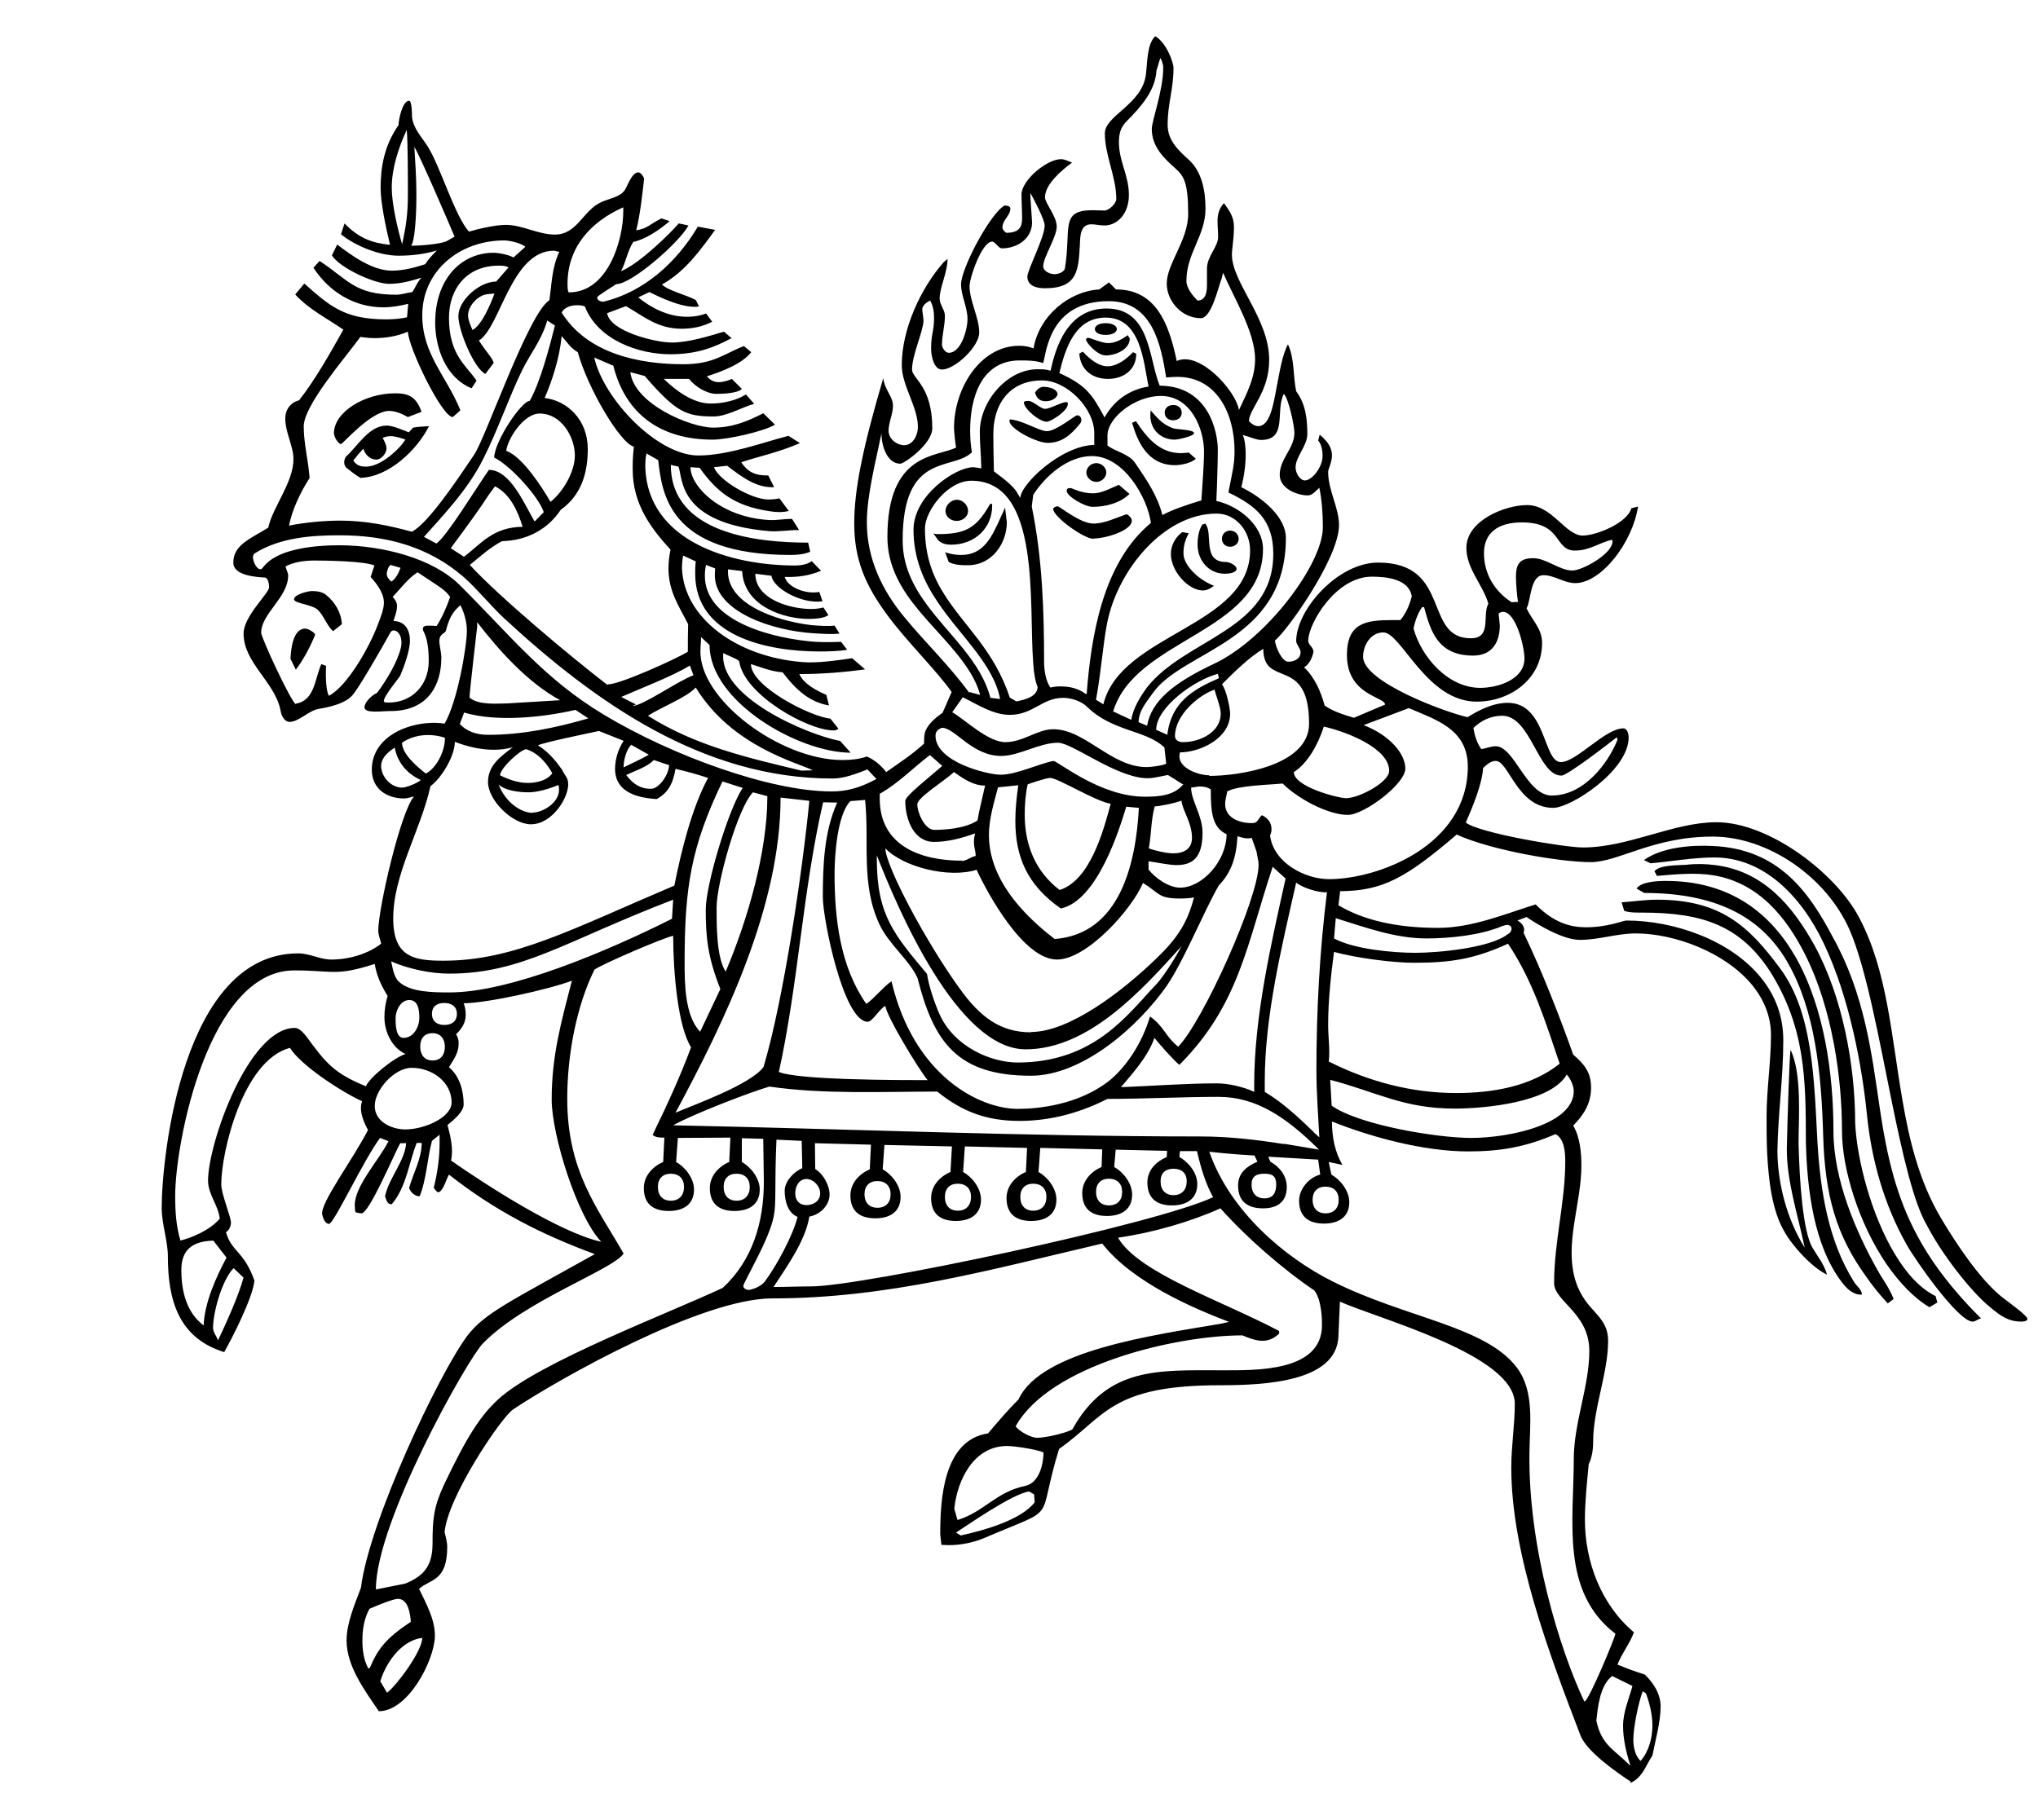 <?xml version="1.0" encoding="UTF-8" standalone="no"?>
<!-- Creator: CorelDRAW -->

<svg
   xmlns:dc="http://purl.org/dc/elements/1.1/"
   xmlns:cc="http://creativecommons.org/ns#"
   xmlns:rdf="http://www.w3.org/1999/02/22-rdf-syntax-ns#"
   xmlns:svg="http://www.w3.org/2000/svg"
   xmlns="http://www.w3.org/2000/svg"
   xmlns:sodipodi="http://sodipodi.sourceforge.net/DTD/sodipodi-0.dtd"
   xmlns:inkscape="http://www.inkscape.org/namespaces/inkscape"
   xml:space="preserve"
   width="7.01in"
   height="6.261in"
   style="shape-rendering:geometricPrecision; text-rendering:geometricPrecision; image-rendering:optimizeQuality; fill-rule:evenodd; clip-rule:evenodd"
   viewBox="0 0 6.945 6.202"
   id="svg2995"
   version="1.1"
   inkscape:version="0.48.4 r9939"
   sodipodi:docname="Lungta symbol.svg"><title
   id="title3011">Lungta symbol</title><sodipodi:namedview
   pagecolor="#ffffff"
   bordercolor="#666666"
   borderopacity="1"
   objecttolerance="10"
   gridtolerance="10"
   guidetolerance="10"
   inkscape:pageopacity="0"
   inkscape:pageshadow="2"
   inkscape:window-width="1600"
   inkscape:window-height="840"
   id="namedview3007"
   showgrid="false"
   inkscape:zoom="0.41882443"
   inkscape:cx="-18.798241"
   inkscape:cy="281.74097"
   inkscape:window-x="-4"
   inkscape:window-y="-4"
   inkscape:window-maximized="1"
   inkscape:current-layer="svg2995" />
 <defs
   id="defs2997">
  <style
   type="text/css"
   id="style2999">
   
    .fil1 {fill:none}
    .fil0 {fill:black}
   
  </style>
 </defs>
 <g
   id="Layer_x0020_1">
  <path
   class="fil0"
   d="M5.556 6.077c0.043,-0.021 0.051,-0.058 0.075,-0.094 0.01,-0.051 0.028,-0.115 0.028,-0.167 0,-0.043 -0.024,-0.08 -0.054,-0.109 -0.032,-0.01 -0.062,-0.021 -0.093,-0.034 0.015,-0.039 0.042,-0.071 0.056,-0.11 -0.111,-0.093 -0.167,-0.24 -0.167,-0.383 3.90021e-006,-0.064 0.007,-0.127 0.013,-0.19 0.011,-0.023 0.015,-0.049 0.015,-0.075 0,-0.115 0.051,-0.235 0.051,-0.345 0,-0.091 -0.077,-0.097 -0.111,-0.205 -0.039,-0.126 0.02,-0.262 0.02,-0.393 0,-0.044 -0.005,-0.098 -0.028,-0.136 0.037,-0.037 0.061,-0.077 0.061,-0.129 0,-0.053 -0.023,-0.08 -0.061,-0.113 -0.045,-0.127 -0.107,-0.287 -0.169,-0.415 0.006,-0.015 -0.002,-0.032 -0.021,-0.042l0.031 -0.012c0.045,0.031 0.127,0.078 0.182,0.078 0.064,-3.90021e-006 0.126,-0.022 0.19,-0.022 0.132,-3.90021e-006 0.305,0.064 0.397,0.176 0.039,0.048 0.064,0.105 0.064,0.17 3.90021e-006,0.093 -0.015,0.186 -0.015,0.279 0,0.038 0,0.08 0.002,0.124 0.005,0.094 0.017,0.196 0.058,0.266 0.028,0.051 0.095,0.124 0.146,0.148 -0.01,-0.036 -0.032,-0.062 -0.049,-0.091 -0.034,-0.056 -0.045,-0.233 -0.048,-0.358 0,-0.083 0.012,-0.235 -0.027,-0.317 -0.004,0.009 -0.011,0.244 -0.013,0.338 3.90021e-006,0.111 0.036,0.218 0.061,0.336 -0.06,-0.095 -0.093,-0.22 -0.093,-0.331 0.002,-0.125 0.02,-0.25 0.02,-0.376 0,-0.083 -0.028,-0.154 -0.076,-0.213 -0.104,-0.129 -0.298,-0.195 -0.459,-0.195 -0.01,0 -0.066,0.024 -0.142,0.023 -0.049,-0.001 -0.105,-0.015 -0.167,-0.078 -0.108,0.034 -0.218,0.08 -0.332,0.08 -0.116,0 -0.239,-0.017 -0.34,-0.077l0.006 -0.048c0.144,-0.001 0.223,-0.044 0.397,-0.193 0.118,0.054 0.354,0.094 0.457,0.094 0.094,0 0.214,-0.088 0.418,-0.087 0.185,0.001 0.384,0.136 0.464,0.318 0.056,0.129 0.099,0.365 0.143,0.582 0.037,0.181 0.075,0.348 0.12,0.424 0.048,0.094 0.148,0.225 0.216,0.28 0.034,0.028 0.06,0.049 0.107,0.049 0.004,0 0.02,-0.001 0.02,-0.009 3.90021e-006,-0.012 -0.069,-0.06 -0.091,-0.078 -0.075,-0.062 -0.156,-0.185 -0.205,-0.268 -0.073,-0.124 -0.107,-0.263 -0.131,-0.406 -0.037,-0.214 -0.051,-0.436 -0.146,-0.615 -0.077,-0.149 -0.305,-0.326 -0.487,-0.326 -0.147,0 -0.299,0.086 -0.455,0.086 -0.062,0 -0.354,-0.049 -0.399,-0.085 0.022,-0.05 0.056,-0.131 0.059,-0.186 0.012,-0.011 0.026,-0.024 0.043,-0.024 0.045,0 0.073,0.16 0.196,0.16 0.06,0 0.257,-0.127 0.257,-0.24 0,-0.012 -0.005,-0.031 -0.018,-0.031 -0.062,0 -0.16,0.115 -0.213,0.115 -0.061,0 -0.049,-0.202 -0.181,-0.202 -0.049,-3.90021e-006 -0.097,0.024 -0.137,0.049 -0.076,-0.017 -0.356,-0.12 -0.356,-0.206 0,-0.038 0.025,-0.083 0.069,-0.083 0.061,0 0.147,0.236 0.318,0.236 0.114,0 0.223,-0.077 0.223,-0.2 3.90021e-006,-0.049 -0.033,-0.076 -0.053,-0.118 0.016,-0.028 0.012,-0.113 0.058,-0.113 0.037,0 0.07,0.027 0.108,0.027 0.088,-3.90021e-006 0.195,-0.137 0.214,-0.261l-0.023 0.006c-0.013,0.049 -0.116,0.092 -0.165,0.093 -0.06,0 -0.104,-0.104 -0.19,-0.104 -0.076,0 -0.207,0.053 -0.207,0.146 0,0.071 0.056,0.125 0.075,0.19 -0.022,0.039 0.013,0.118 -0.06,0.118 -0.163,0 -0.064,-0.258 -0.316,-0.258 -0.136,0 -0.278,0.159 -0.279,0.267 3.90021e-006,0.012 0.015,0.026 0.015,0.038 3.90021e-006,0.024 -0.023,0.033 -0.042,0.033 -0.022,0 -0.045,-0.054 -0.045,-0.073 0.036,-0.026 0.218,-0.278 0.218,-0.393 0,-0.059 -0.037,-0.118 -0.037,-0.181 0,-0.011 0.013,-0.032 0.013,-0.056 0,-0.021 -0.009,-0.044 -0.042,-0.071l-0.005 0.02c0.01,0.011 0.015,0.031 0.015,0.053 3.90021e-006,0.036 -0.034,0.082 -0.06,0.083 -0.018,0 -0.032,-0.026 -0.032,-0.044 3.90021e-006,-0.038 0.04,-0.073 0.04,-0.114 0,-0.053 -0.006,-0.103 -0.038,-0.146 -0.011,-0.053 -0.005,-0.111 -0.028,-0.16 -0.02,0.037 -0.029,0.098 -0.04,0.154 -0.01,0.053 -0.022,0.125 -0.061,0.125 -0.013,-3.90021e-006 -0.024,-0.009 -0.032,-0.017 0.001,-0.043 0.069,-0.098 0.069,-0.209 3.90021e-006,-0.141 -0.127,-0.263 -0.127,-0.359 0,-0.018 0.007,-0.056 0.007,-0.093 0,-0.034 -0.013,-0.053 -0.034,-0.082 -0.015,0.015 -0.022,0.037 -0.022,0.059 0,0.021 0.002,0.039 0.002,0.056 0,0.034 -0.038,0.066 -0.038,0.108l0 0.053c0,0.024 -0.002,0.055 -0.032,0.056 -0.018,-0.018 -0.038,-0.043 -0.038,-0.067 3.90021e-006,-0.095 0.065,-0.154 0.065,-0.246 0,-0.061 -0.012,-0.127 -0.058,-0.168 -0.037,-0.033 -0.071,-0.067 -0.071,-0.118 0,-0.073 0.02,-0.12 0.02,-0.195 0,-0.015 -0.022,-0.083 -0.062,-0.107 -0.029,0.026 -0.027,0.092 -0.032,0.13 -0.012,0.102 -0.14,0.14 -0.14,0.201 0,0.075 0.039,0.148 0.039,0.224 0,0.015 -0.025,0.039 -0.04,0.039 -0.015,-3.90021e-006 -0.029,-0.001 -0.042,-0.001 -0.111,0 -0.071,0.064 -0.093,0.198 -0.001,0.009 -0.017,0.02 -0.036,0.02 -0.015,0 -0.038,-0.01 -0.038,-0.027 0,-0.031 0.046,-0.099 0.046,-0.135 0,-0.036 -0.04,-0.08 -0.04,-0.1 0,-0.045 0.059,-0.094 0.092,-0.118 -0.011,-0.005 -0.026,-0.012 -0.037,-0.012 -0.05,0 -0.135,0.073 -0.135,0.12 0,0.024 0.002,0.058 0.002,0.083 0,0.028 -0.01,0.048 -0.054,0.048 -0.006,-0.004 -0.013,-0.011 -0.013,-0.018 3.90021e-006,-0.026 0.027,-0.04 0.027,-0.065 3.90021e-006,-0.009 -0.015,-0.01 -0.02,-0.01 -0.049,0.028 -0.148,0.214 -0.148,0.269 0,0.038 0.022,0.078 0.022,0.118 0,0.034 -0.021,0.115 -0.064,0.115 -0.012,0 -0.023,-0.018 -0.023,-0.027 0,-0.033 0.01,-0.066 0.01,-0.099 0,-0.021 -0.018,-0.038 -0.018,-0.059 0,-0.038 0.027,-0.089 0.027,-0.135l-0.013 0.011c-0.077,0.087 -0.143,0.227 -0.143,0.351 0,0.07 0.055,0.142 0.055,0.211 0,0.026 -0.016,0.062 -0.047,0.062 -0.023,-3.90021e-006 -0.053,-0.02 -0.053,-0.049 0,-0.028 0.015,-0.058 0.015,-0.085 0,-0.033 -0.029,-0.055 -0.033,-0.095 -0.071,0.241 -0.099,0.382 -0.099,0.495 3.90021e-006,0.122 0.036,0.211 0.118,0.32 0.066,0.088 0.159,0.178 0.214,0.255l-0.031 0.071c-0.023,0.016 -0.047,0.036 -0.058,0.061 -0.005,0.012 -0.005,0.028 -0.005,0.044 -0.039,0.036 -0.082,0.064 -0.129,0.097 -0.017,-0.022 -0.04,-0.042 -0.066,-0.053 -0.026,0.009 -0.054,0.012 -0.083,0.012 -0.213,0 -0.491,-0.208 -0.484,-0.375 0,-0.013 0.002,-0.027 0.002,-0.044l0.029 0.027c0,0.193 0.304,0.367 0.481,0.367l-0.036 -0.04c-0.115,-0.022 -0.415,-0.151 -0.398,-0.3 0.007,0.006 0.048,0.02 0.054,0.028 0.015,0.113 0.233,0.236 0.321,0.236 0.006,0 0.012,-0.001 0.017,-0.006l-0.027 -0.034c-0.069,-0.007 -0.271,-0.11 -0.271,-0.186 0.036,0.011 0.067,0.025 0.108,0.028 0.034,0.044 0.081,0.1 0.158,0.113l-0.009 -0.036c-0.034,-0.015 -0.077,-0.037 -0.092,-0.071 0.075,0 0.151,-0.006 0.224,-0.016l-0.044 -0.038c-0.044,0.006 -0.118,0.018 -0.171,0.013 -0.224,-0.018 -0.403,-0.151 -0.409,-0.32 3.90021e-006,-0.013 0.001,-0.028 0.004,-0.043l0.043 0.02c-0.002,0.015 -0.002,0.028 -0.002,0.042 0,0.212 0.242,0.265 0.425,0.265 0.026,0 0.069,-0.001 0.093,-0.006l-0.021 -0.027c-0.024,0.001 -0.055,0.002 -0.089,0 -0.133,-0.01 -0.375,-0.065 -0.375,-0.225 0,-0.011 0.001,-0.025 0.004,-0.037l0.031 0.012c-0.001,0.01 -0.001,0.02 -0.001,0.028 0.005,0.119 0.192,0.184 0.337,0.193 0.033,0.002 0.064,0.004 0.088,0.001l-0.017 -0.027c-0.021,0.002 -0.049,0.001 -0.081,-0.002 -0.121,-0.015 -0.29,-0.073 -0.282,-0.19l0.048 0.006c0.006,0.12 0.143,0.164 0.23,0.163 0.016,-3.90021e-006 0.05,-0.002 0.064,-0.013l-0.017 -0.026c-0.015,0.004 -0.032,0.006 -0.053,0.005 -0.078,-0.004 -0.179,-0.04 -0.179,-0.12l0.055 0.007c0.004,0.04 0.099,0.097 0.174,0.087l-0.011 -0.032c-0.047,0.009 -0.108,-0.016 -0.118,-0.051 0.047,0.001 0.082,-0.004 0.124,-0.021l-0.032 -0.033c-0.013,0.011 -0.038,0.015 -0.055,0.015 -0.222,0 -0.502,-0.082 -0.512,-0.333 0,-0.015 0,-0.032 0.004,-0.049l0.04 0.023c0.013,0.108 0.031,0.323 0.451,0.323 0.022,0 0.047,-0.002 0.067,-0.011l-0.007 -0.031c-0.17,0 -0.468,-0.029 -0.468,-0.265l0.026 0.006c0.016,0.038 -0.006,0.193 0.311,0.22 0.033,0.002 0.064,-0.004 0.1,-0.004l-0.024 -0.038c-0.026,0 -0.05,0.005 -0.077,0.004 -0.167,-0.009 -0.269,-0.115 -0.269,-0.18l0.031 0.002c0.06,0.083 0.118,0.13 0.239,0.148 0.023,0.004 0.046,0.004 0.065,-0.001l-0.032 -0.043c-0.007,0.002 -0.024,0.004 -0.037,0.004 -0.06,0 -0.171,-0.067 -0.186,-0.11l0.045 -0.005c0.051,0.039 0.1,0.076 0.16,0.073l-0.02 -0.04c-0.046,0.001 -0.071,-0.013 -0.092,-0.045 0.07,-0.023 0.119,-0.031 0.2,-0.065l-0.039 -0.025c-0.083,0.021 -0.205,0.067 -0.307,0.067 -0.14,-3.90021e-006 -0.323,-0.192 -0.355,-0.334l0.065 0.028c0.043,0.171 0.168,0.252 0.338,0.252 0.051,0 0.175,-0.028 0.213,-0.051l-0.04 -0.039c-0.056,0.029 -0.107,0.049 -0.171,0.049 -0.076,-3.90021e-006 -0.269,-0.08 -0.282,-0.189l0.049 0.013c0.107,0.124 0.141,0.138 0.235,0.138 0.044,0 0.095,-0.031 0.138,-0.043l-0.028 -0.032c-0.033,0.021 -0.08,0.031 -0.12,0.031 -0.06,0 -0.119,-0.044 -0.16,-0.084l0.086 0c0.022,0.027 0.06,0.051 0.094,0.051 0.02,-3.90021e-006 0.073,-0.002 0.086,-0.017l-0.034 -0.034c-0.011,0.005 -0.028,0.011 -0.045,0.011 -0.015,0 -0.029,-0.006 -0.04,-0.02 0.048,-0.015 0.12,-0.042 0.151,-0.082l-0.025 -0.021c-0.067,0.026 -0.103,0.062 -0.206,0.062 -0.154,0 -0.328,-0.037 -0.415,-0.176 0.009,-0.018 0.032,-0.025 0.05,-0.025 0.01,-3.90021e-006 0.02,0 0.029,0.004 0.045,0.116 0.186,0.163 0.291,0.163 0.091,0 0.149,-0.023 0.209,-0.055l-0.026 -0.022c-0.051,0.015 -0.12,0.037 -0.178,0.037 -0.055,0 -0.211,-0.038 -0.22,-0.1l0.064 -0.024c0.06,0.034 0.107,0.077 0.19,0.077 0.036,0 0.072,-0.007 0.104,-0.024l-0.021 -0.028c-0.023,0.009 -0.049,0.012 -0.073,0.011 -0.055,-0.002 -0.111,-0.027 -0.158,-0.066l0.038 -0.018c0.034,0.017 0.118,0.058 0.169,0.049l-0.011 -0.022c-0.031,-0.017 -0.098,-0.033 -0.115,-0.053 0.078,-0.043 0.13,-0.116 0.181,-0.186l-0.059 -0.011c-0.072,0.122 -0.185,0.224 -0.323,0.256 -0.01,-0.001 -0.02,-0.005 -0.02,-0.015 0,-0.005 0.055,-0.038 0.065,-0.045 0.053,0 0.217,-0.144 0.246,-0.2l-0.033 -0.007c-0.02,0.024 -0.129,0.135 -0.197,0.163 0.016,-0.028 0.022,-0.069 0.042,-0.1 0.037,-0.007 0.088,-0.039 0.124,-0.071l-0.028 -0.009c-0.036,0.017 -0.051,0.037 -0.086,0.04 0.013,-0.049 0.021,-0.122 0.027,-0.176 -0.002,-0.006 -0.011,-0.021 -0.02,-0.021 -0.021,-3.90021e-006 -0.036,0.044 -0.045,0.059 -0.016,0.025 -0.048,0.028 -0.08,0.042 -0.064,0.028 -0.082,0.111 -0.159,0.111 -0.058,0 -0.111,-0.033 -0.167,-0.033 -0.036,0 -0.092,0.013 -0.126,0.023 -0.049,-0.055 -0.098,-0.224 -0.141,-0.291 -0.021,-0.033 -0.049,-0.061 -0.053,-0.1 0,-0.006 0,-0.055 -0.01,-0.055 -0.023,0 -0.036,0.066 -0.036,0.083 -0.049,0.07 -0.061,0.144 -0.061,0.213 0,0.053 0.018,0.136 0.032,0.195 -0.058,-0.006 -0.105,-0.021 -0.155,-0.073l-0.012 0.037c0.049,0.04 0.131,0.073 0.196,0.073 0.043,0 0.089,-0.005 0.131,-0.018 -0.015,0.015 -0.029,0.029 -0.04,0.047 -0.037,0.012 -0.075,0.022 -0.114,0.022 -0.066,0 -0.136,-0.051 -0.186,-0.089l-0.018 0.037c0.026,0.042 0.144,0.097 0.195,0.097 0.038,0 0.075,-0.01 0.11,-0.021 -0.015,0.016 -0.02,0.033 -0.031,0.049 -0.018,0.002 -0.037,0.009 -0.055,0.009 -0.142,0 -0.163,-0.051 -0.261,-0.115l-0.021 0.023c0.054,0.083 0.14,0.135 0.238,0.135 0.031,0 0.061,-0.006 0.085,-0.012l-0.004 0.046c-0.023,0.005 -0.048,0.007 -0.071,0.007 -0.142,-3.90021e-006 -0.192,-0.045 -0.279,-0.122l-0.031 0.037c0.045,0.05 0.109,0.082 0.164,0.12 -0.043,0.077 -0.097,0.173 -0.151,0.241 -0.029,0.007 -0.047,0.032 -0.047,0.062 0,0.047 0.028,0.095 0.028,0.138 0,0.08 -0.07,0.162 -0.086,0.234 -0.059,0.037 -0.119,0.058 -0.119,0.119 0,0.044 0.075,0.049 0.107,0.051 0.011,0 0.015,0.021 0.015,0.033 0,0.021 -0.087,0.098 -0.087,0.158 0,0.1 0.107,0.165 0.126,0.262 0.002,0.015 0.012,0.039 0.031,0.039 0.031,0 0.066,-0.039 0.098,-0.044 0.07,-0.012 0.1,-0.028 0.118,-0.049 0.023,-0.029 0.091,-0.146 0.127,-0.211 0.011,-0.021 0.047,0.002 0.036,0.051 -0.011,0.049 -0.051,0.114 -0.081,0.154 -0.02,0.009 -0.044,0.034 -0.043,0.05 0.002,0.021 0.056,0.012 0.089,0.012 0.127,0 0.173,-0.088 0.173,-0.182 0,-0.016 -0.007,-0.045 -0.007,-0.056 0,-0.024 0.017,-0.026 0.022,-0.034 0.011,-0.042 0.021,-0.064 0.05,-0.089 0.013,0.026 0.022,0.058 0.022,0.087 0,0.053 -0.032,0.242 -0.076,0.317 -0.056,-0.009 -0.129,0.004 -0.179,0.037 -0.043,0.028 -0.069,0.069 -0.069,0.12 0,0.065 0.051,0.098 0.11,0.098 0.011,0 0.024,-0.005 0.034,-0.007 -0.045,0.049 -0.122,0.381 -0.122,0.458 3.90021e-006,0.013 0.007,0.031 0.01,0.044 -0.047,0.036 -0.111,0.054 -0.17,0.054 -0.039,0 -0.073,-0.021 -0.113,-0.021 -0.395,-3.90021e-006 -0.465,0.697 -0.465,0.867 0,0.056 0.021,0.113 0.021,0.165 0,0.149 0.036,0.279 0.192,0.327 0.029,-0.051 0.098,-0.187 0.103,-0.244 -0.037,-0.103 -0.078,-0.097 -0.097,-0.165 0.012,-0.006 0.017,-0.023 0.017,-0.032 0,-0.021 -0.033,-0.097 -0.033,-0.131 0,-0.109 0.073,-0.422 0.234,-0.465 0.037,0.06 0.179,0.152 0.246,0.182 -0.012,0.032 0.005,0.07 0.02,0.098 -0.051,0.1 -0.164,0.25 -0.156,0.288 0.005,0.023 0.015,0.032 0.023,0.032 0.017,0 0.114,-0.211 0.174,-0.293l0.029 0.011c-0.034,0.067 -0.115,0.152 -0.115,0.218l0.001 0.021c0.006,0.004 -0.004,0.004 0.021,0.007 0.026,0.004 0.114,-0.207 0.133,-0.239l0.02 0c-0.004,0.06 -0.059,0.119 -0.072,0.181 0.006,0.015 0.007,0.027 0.023,0.027 0.05,-0.059 0.058,-0.141 0.085,-0.209l0.017 0c0,0.054 -0.029,0.103 -0.043,0.154 0.006,0.015 0.02,0.028 0.036,0.028 0.023,-0.056 0.026,-0.129 0.042,-0.189l0.026 -0.021 0 0.027c0,0.051 -0.007,0.103 -0.02,0.154 0.001,0.001 0.01,0.015 0.015,0.015 0.016,0 0.028,-0.045 0.037,-0.06 0.155,0.122 0.312,0.203 0.497,0.271 -0.29,0.162 -0.377,0.202 -0.435,0.279 -0.097,0.13 -0.334,0.632 -0.362,0.858 -0.023,0.061 -0.049,0.122 -0.049,0.18 0,0.089 0.064,0.173 0.11,0.241 0.1,0 0.189,-0.173 0.191,-0.255 0.001,-0.056 -0.029,-0.111 -0.054,-0.162 0.037,-0.034 0.096,-0.024 0.096,-0.143 0,-0.016 -0.005,-0.034 -0.009,-0.05 0.01,-0.12 0.193,-0.392 0.234,-0.419 0.162,-0.108 0.644,-0.378 0.882,-0.378 0.395,0 0.744,-0.098 1.125,-0.187 0.103,0.132 0.309,0.22 0.432,0.267l-0.026 0.006c-0.229,0.039 -0.615,0.091 -0.691,0.258 -0.037,0.037 -0.071,0.077 -0.104,0.116 -0.153,0.023 -0.163,0.226 -0.163,0.344l0.004 0.036 0.024 0.001c0.044,0 0.086,-0.009 0.126,-0.026 0.257,-0.11 0.171,-0.042 0.251,-0.302 0.157,-0.11 0.175,-0.217 0.547,-0.217 0.157,0 0.399,-0.012 0.405,-0.167l0.005 -0.118c0.135,0.06 0.596,0.182 0.596,0.348 0,0.072 -0.012,0.144 -0.012,0.218 0,0.293 0.131,0.64 0.236,0.913 0.021,0.054 0.122,0.125 0.171,0.157l0 0zm-0.157 -0.278c-0.083,-0.175 -0.192,-0.525 -0.187,-0.849 0.001,-0.095 0.018,-0.207 -0.042,-0.288 -0.107,-0.143 -0.378,-0.169 -0.629,-0.295 -0.164,-0.082 -0.35,-0.24 -0.42,-0.442 0.007,0.001 0.078,0.009 0.154,0.013l0.01 0.021c-0.037,0.016 -0.066,0.039 -0.066,0.081 3.90021e-006,0.054 0.032,0.078 0.085,0.078 0.048,0 0.081,-0.021 0.081,-0.073 0,-0.04 -0.027,-0.07 -0.056,-0.086l-0.007 -0.017 0.17 0.01 0.007 0.051c-0.037,0.009 -0.072,0.048 -0.072,0.089 0,0.054 0.032,0.078 0.085,0.078 0.048,0 0.086,-0.021 0.086,-0.073 0,-0.04 -0.032,-0.078 -0.061,-0.094l-0.009 -0.043 0.047 0.01c-0.026,-0.043 -0.036,-0.095 -0.036,-0.148 0.138,0.055 0.315,0.102 0.464,0.102 0.11,0 0.196,-0.015 0.298,-0.059 0.031,0.017 0.033,0.064 0.033,0.094 3.90021e-006,0.137 -0.038,0.274 -0.038,0.414 0,0.062 0.12,0.102 0.12,0.231 0,0.121 -0.053,0.245 -0.053,0.369 0,0.212 -0.045,0.452 0.142,0.595 -0.004,0.02 -0.089,0.223 -0.104,0.23l0 0zm-2.91 -1.922l-0.004 0.083c-0.037,0.016 -0.066,0.048 -0.066,0.089 0,0.054 0.032,0.078 0.084,0.078 0.048,0 0.086,-0.021 0.086,-0.073 0,-0.04 -0.032,-0.078 -0.061,-0.094l0 -0.081 0.073 0.002 0.002 0.147c0,0.136 -0.038,0.267 -0.14,0.361 -0.187,0.088 -0.623,0.252 -0.763,0.378 -0.061,0.055 -0.108,0.127 -0.186,0.291 -0.036,0.077 -0.04,0.118 -0.04,0.201 0,0.072 -0.024,0.11 -0.093,0.138l-0.1 0.02 0 -0.002c0,-0.229 0.313,-0.785 0.365,-0.837 0.144,-0.147 0.444,-0.251 0.479,-0.306 -0.089,-0.156 -0.192,-0.28 -0.192,-0.528 0,-0.148 0.031,-0.315 0.093,-0.44 0.032,-0.021 0.234,-0.108 0.268,-0.115 0,0.122 0.016,0.31 0.061,0.38 -0.038,0.103 -0.089,0.212 -0.118,0.271l-0.013 0.028c0.011,0.009 0.026,0.009 0.04,0.009l-0.004 0.083c-0.037,0.016 -0.066,0.048 -0.066,0.089 0,0.054 0.032,0.078 0.085,0.078 0.048,0 0.086,-0.021 0.086,-0.073 0,-0.04 -0.032,-0.078 -0.061,-0.094l0.006 -0.082 0.179 -0.001zm-0.364 -1.352c-0.018,0.027 -0.029,0.062 -0.029,0.095 0,0.08 0.076,0.099 0.142,0.103 0.038,-0.021 0.055,-0.051 0.064,-0.103 0.042,0.01 0.071,0.018 0.111,0.031 -0.056,0.103 -0.092,0.252 -0.115,0.367 -0.351,0.149 -0.547,0.256 -0.787,0.256 -0.1,0 -0.171,-0.012 -0.171,-0.144 0,-0.152 0.094,-0.301 0.127,-0.451 0.038,-0.028 0.083,-0.103 0.083,-0.151 0.042,0.016 0.087,0.027 0.132,0.027 0.022,0 0.044,-0.002 0.066,-0.009 -0.042,0.032 -0.085,0.062 -0.085,0.119 0,0.062 0.083,0.144 0.146,0.144 0.075,0 0.132,-0.096 0.127,-0.142 -0.001,-0.017 -0.013,-0.027 -0.02,-0.043 -0.018,-0.026 -0.045,-0.061 -0.083,-0.084 0.02,-0.01 0.157,-0.038 0.208,-0.049l0.083 0.033zm1.179 -0.163c-0.073,-0.099 -0.149,-0.17 -0.223,-0.26 -0.072,-0.087 -0.127,-0.195 -0.127,-0.322 3.90021e-006,-0.093 0.031,-0.211 0.05,-0.304 -0.001,0.036 0.016,0.104 0.064,0.104 0.013,0 0.109,-0.067 0.109,-0.121 0,-0.144 -0.069,-0.169 -0.069,-0.2 0,-0.05 0.039,-0.132 0.039,-0.167 0,-0.011 -0.004,-0.026 -0.004,-0.039 0,-0.012 0.015,-0.024 0.027,-0.029 0.011,0.021 0.013,0.04 0.013,0.06 3.90021e-006,0.045 -0.01,0.053 -0.01,0.103 0,0.028 0.01,0.072 0.037,0.072 0.044,0 0.127,-0.078 0.127,-0.126 0,-0.05 -0.033,-0.108 -0.033,-0.158 0,-0.029 0.042,-0.152 0.077,-0.152 0.01,0 0.022,0.023 0.033,0.023 0.053,0 0.102,-0.033 0.103,-0.087 0,-0.01 -0.006,-0.084 -0.006,-0.102 0.01,0.017 0.049,0.091 0.049,0.111 3.90021e-006,0.04 -0.059,0.152 -0.059,0.174 0,0.033 0.033,0.04 0.06,0.04 0.113,-3.90021e-006 0.114,-0.064 0.119,-0.149 0.001,-0.031 0.002,-0.069 0.039,-0.069 0.015,-3.90021e-006 0.027,0.004 0.045,0.004 0.042,0 0.083,-0.038 0.083,-0.104 0,-0.067 -0.034,-0.114 -0.034,-0.18 3.90021e-006,-0.027 0.005,-0.05 0.026,-0.071 0.05,-0.05 0.098,-0.105 0.102,-0.173l0.013 -0.043c0.004,0.006 0.01,0.02 0.01,0.034 0,0.076 -0.039,0.18 -0.039,0.208 0,0.062 0.044,0.102 0.081,0.135 0.028,0.025 0.043,0.048 0.043,0.154 0,0.091 -0.073,0.17 -0.073,0.238 3.90021e-006,0.06 0.051,0.118 0.116,0.118 0.037,-3.90021e-006 0.06,-0.108 0.071,-0.135l0.005 -0.02c0.034,0.08 0.109,0.202 0.109,0.294 0,0.065 -0.028,0.116 -0.055,0.174 -0.01,-0.06 -0.109,-0.173 -0.184,-0.173 -0.01,0 -0.02,0.002 -0.028,0.006 -0.027,-0.13 -0.072,-0.244 -0.207,-0.244l-0.024 -0.024 -0.033 0.024c-0.102,0.006 -0.205,0.089 -0.224,0.201 -0.012,-0.005 -0.028,-0.009 -0.049,-0.009 -0.133,-3.90021e-006 -0.222,0.146 -0.222,0.28 0,0.011 0.005,0.058 0.007,0.067 -0.066,0.033 -0.234,0.015 -0.234,0.305 0,0.1 0.048,0.179 0.107,0.25 0.078,0.094 0.182,0.185 0.209,0.288l-0.037 -0.01zm-1.9 -0.55c-0.08,-0.022 -0.16,-0.038 -0.244,-0.038 -0.055,-3.90021e-006 -0.12,0.006 -0.175,0.017 0.009,-0.05 0.039,-0.115 0.07,-0.162 -0.004,-0.059 -0.02,-0.118 -0.02,-0.176 0,-0.071 0.138,-0.23 0.193,-0.305 0.016,0.002 0.032,0.004 0.048,0.004 0.039,0 0.08,-0.007 0.114,-0.022 0.002,0.055 0.116,0.291 0.153,0.291l0.026 -0.023c-0.048,-0.118 -0.13,-0.191 -0.13,-0.324 0,-0.151 0.127,-0.255 0.279,-0.255 0.018,0 0.059,0.009 0.072,0.022l-0.04 0.036c-0.017,-0.009 -0.049,-0.016 -0.07,-0.016 -0.115,0.002 -0.197,0.096 -0.197,0.238 0,0.083 0.034,0.187 0.124,0.224l0.017 -0.026c-0.034,-0.051 -0.094,-0.087 -0.094,-0.214 0,-0.1 0.061,-0.178 0.169,-0.178 0.011,0 0.025,0 0.034,0.006l-0.042 0.048c-0.059,0.001 -0.129,0.065 -0.129,0.118 0,0.049 0.053,0.178 0.092,0.197l0.028 -0.037c0,-0.013 -0.027,-0.04 -0.05,-0.077 0.073,-0.044 0.11,-0.306 0.256,-0.306l0.018 0.004c-0.026,0.054 -0.026,0.114 -0.034,0.165 -0.071,0.044 -0.217,0.469 -0.256,0.526 -0.044,0.065 -0.156,0.236 -0.213,0.263l3.90021e-006 0zm0.666 0.522c-0.12,-0.092 -0.369,-0.3 -0.469,-0.409 0.036,-0.029 0.069,-0.06 0.11,-0.081 0.082,-0.002 0.154,-0.038 0.2,-0.107 0.07,-0.05 0.092,-0.125 0.092,-0.207 0,-0.1 -0.07,-0.165 -0.147,-0.174 0.026,-0.06 0.051,-0.137 0.058,-0.211 0.02,0.022 0.028,0.039 0.055,0.055 0.033,0.121 0.144,0.31 0.191,0.322 -0.004,0.039 -0.004,0.054 -0.004,0.077 0,0.121 0.065,0.204 0.129,0.274 -0.005,0.023 -0.007,0.044 -0.007,0.064 0,0.078 0.036,0.129 0.067,0.19 -0.001,0.031 -0.001,0.064 -0.001,0.094 -0.039,0.024 -0.235,0.113 -0.273,0.111l0 0zm0.706 1.562l0.192 0.005 -0.004 0.084c-0.037,0.016 -0.066,0.048 -0.066,0.089 0,0.054 0.032,0.078 0.085,0.078 0.048,0 0.086,-0.021 0.086,-0.073 0,-0.04 -0.032,-0.078 -0.061,-0.094l0.006 -0.083 0.23 0.005 -0.005 0.087c-0.037,0.016 -0.066,0.048 -0.066,0.089 0,0.054 0.032,0.078 0.084,0.078 0.048,0 0.086,-0.021 0.086,-0.073 0,-0.04 -0.032,-0.078 -0.061,-0.094l0.006 -0.087 0.212 0.005 -0.004 0.082c-0.037,0.016 -0.066,0.048 -0.066,0.089 0,0.054 0.032,0.078 0.084,0.078 0.048,0 0.086,-0.021 0.086,-0.073 0,-0.04 -0.032,-0.078 -0.061,-0.094l0.006 -0.082 0.211 0.005 -0.002 0.06c-0.037,0.016 -0.066,0.048 -0.066,0.089 0,0.054 0.032,0.078 0.084,0.078 0.048,0 0.086,-0.021 0.086,-0.073 0,-0.04 -0.032,-0.078 -0.061,-0.094l0.005 -0.059 0.175 0.004 -0.001 0.021c-0.037,0.016 -0.066,0.045 -0.066,0.087 0,0.054 0.032,0.078 0.084,0.078 0.048,0 0.086,-0.021 0.086,-0.073 3.90021e-006,-0.04 -0.032,-0.076 -0.061,-0.092l0.002 -0.02 0.058 0c0.015,0.065 0.032,0.116 0.055,0.157 -0.195,0.092 -1.199,0.304 -1.369,0.304 -0.043,0 -0.086,0.002 -0.129,0.002 0.04,-0.062 0.109,-0.156 0.122,-0.24 0.036,-0.006 0.069,-0.038 0.069,-0.075 0,-0.031 -0.021,-0.07 -0.049,-0.087l-0.001 -0.088zm1.752 -0.277c0.005,-0.042 -0.002,-0.083 -0.002,-0.125 0,-0.083 0.009,-0.167 0.02,-0.25 0.073,0.02 0.197,0.037 0.273,0.037 0.126,0 0.206,-0.013 0.32,-0.065 0.085,0.127 0.127,0.265 0.176,0.409 -0.098,0.078 -0.229,0.1 -0.353,0.1 -0.151,-3.90021e-006 -0.298,-0.039 -0.433,-0.107l0 -3.90021e-006zm-0.262 -0.762l0.016 0.045c0.002,0.015 0.007,0.031 0.007,0.045 3.90021e-006,0.115 -0.191,0.536 -0.274,0.62 -0.043,-0.034 -0.049,-0.07 -0.096,-0.103 -0.027,0.091 -0.082,0.175 -0.144,0.223 -0.102,0.077 -0.233,0.092 -0.307,0.092 -0.127,0 -0.353,-0.109 -0.43,-0.435 -0.026,0.017 -0.064,0.064 -0.086,0.077 -0.088,-0.126 -0.108,-0.287 -0.108,-0.442 0,-0.064 0.009,-0.203 0.054,-0.249l0.05 -0.004c0.015,0.144 -0.015,0.285 0.048,0.422 0.032,0.07 0.104,0.124 0.131,0.186 0.055,0.218 0.136,0.332 0.386,0.332 0.176,0 0.365,-0.167 0.462,-0.305 0.056,-0.08 0.129,-0.258 0.178,-0.343 0.043,-0.045 0.06,-0.095 0.064,-0.168 0.01,0.002 0.021,0.007 0.034,0.007 0.005,0 0.01,0 0.016,-0.002l0 -3.90021e-006zm-0.753 0.661c-0.103,0 -0.173,-0.051 -0.244,-0.151 -0.108,-0.149 -0.25,-0.411 -0.252,-0.476 0.061,0.064 0.217,0.103 0.311,0.073 0.038,0.082 0.16,0.306 0.274,0.306 0.102,0 0.255,-0.171 0.293,-0.261 0.056,0.034 0.051,0.053 0.125,0.053 0.017,0 0.04,-0.001 0.049,-0.004 -0.023,0.088 -0.058,0.141 -0.129,0.209 -0.115,0.111 -0.295,0.25 -0.427,0.25l3.90021e-006 0zm0.021 1.382c-0.021,0 -0.061,-0.022 -0.073,-0.039 0.116,-0.209 0.546,-0.31 0.773,-0.31 0.047,0.02 0.086,0.031 0.125,-0.006l3.90021e-006 -0.009c-0.197,-0.104 -0.48,-0.198 -0.549,-0.318 0.12,-0.017 0.249,-0.055 0.349,-0.1 0.087,0.098 0.212,0.207 0.32,0.28 0.026,0.034 0.026,0.103 0.026,0.118 0,0.16 -0.225,0.154 -0.343,0.154 -0.214,0 -0.389,-0.013 -0.508,0.202 -0.026,0.013 -0.091,0.028 -0.119,0.028l0 0zm-1.997 -0.945c0.009,-0.038 -0.002,-0.084 -0.012,-0.121 0.022,-0.018 0.055,-0.045 0.055,-0.07 0,-0.042 -0.011,-0.094 -0.05,-0.127 0.016,-0.027 0.033,-0.048 0.033,-0.081 0,-0.011 -0.002,-0.022 -0.009,-0.031 0.02,-0.02 0.033,-0.039 0.033,-0.067 0,-0.012 -0.002,-0.028 -0.007,-0.039 0.078,-3.90021e-006 0.294,-0.048 0.369,-0.077 -0.037,0.142 -0.069,0.257 -0.069,0.405 0,0.12 0.086,0.398 0.169,0.485 -0.141,-0.031 -0.392,-0.193 -0.512,-0.277l0 0zm-0.922 0.273c-0.015,-0.049 -0.018,-0.1 -0.018,-0.152 0,-0.182 0.113,-0.769 0.406,-0.769 0.132,0 0.14,0.021 0.274,-0.022 0.006,0.039 0.023,0.076 0.044,0.109 -0.007,0.022 -0.011,0.048 -0.011,0.072 0,0.051 0.026,0.105 0.072,0.126 -0.038,0.011 -0.124,0.081 -0.135,0.11 -0.11,-0.045 -0.137,-0.08 -0.203,-0.17 -0.009,-0.011 -0.024,-0.029 -0.039,-0.029 -0.158,0 -0.296,0.394 -0.296,0.52 0,0.048 0.034,0.082 0.04,0.13 -0.033,0.039 -0.094,0.065 -0.135,0.075l0 0zm3.761 -0.329c-0.095,-0.015 -0.189,-0.026 -0.285,-0.026 -0.6,0 -1.205,-0.026 -1.797,-0.038 0.067,-0.038 0.265,-0.114 0.328,-0.132 0.185,0.027 0.387,0.017 0.572,0.017 0.086,0.07 0.171,0.1 0.28,0.1 0.118,0 0.219,-0.034 0.3,-0.075 0.115,0 0.262,-0.007 0.378,-0.007 0.129,-3.90021e-006 0.231,0.069 0.343,0.18l-0.119 -0.02zm0.425 -1.486c0.092,0.04 0.201,0.071 0.201,0.2 -0.001,0.269 -0.306,0.383 -0.473,0.383 -0.081,0 -0.189,-0.055 -0.201,-0.149 0.004,-0.007 0.005,-0.015 0.005,-0.022 0,-0.02 -0.012,-0.038 -0.033,-0.047 -0.015,0.015 -0.013,0.027 -0.034,0.027 -0.042,0 -0.091,-0.017 -0.091,-0.066 0,-0.013 0.005,-0.028 0.007,-0.042 0.039,-0.021 0.14,-0.022 0.189,-0.027 0.048,0.049 0.153,0.107 0.222,0.107 0.055,0 0.196,-0.105 0.196,-0.158 0,-0.051 -0.054,-0.114 -0.142,-0.148l0.154 -0.058zm-1.109 -0.054c-0.026,-0.015 -0.049,-0.02 -0.08,-0.02 -0.01,0 -0.021,0.001 -0.032,0.004 -0.016,-0.02 -0.022,-0.06 -0.022,-0.086 3.90021e-006,-0.179 -0.006,-0.355 -0.042,-0.531l0.005 -0.04c0.042,-0.065 0.118,-0.132 0.2,-0.132 0.11,0 0.19,0.144 0.201,0.228 -0.165,0.136 -0.204,0.388 -0.219,0.584l-0.011 -0.006zm-0.229 0.031l-0.022 -0.013c-0.053,-0.162 -0.157,-0.245 -0.224,-0.353 -0.038,-0.06 -0.065,-0.129 -0.065,-0.223 0,-0.06 0.077,-0.163 0.158,-0.163 0.239,0 0.195,0.42 0.211,0.622 0.002,0.034 0.007,0.062 0.015,0.081 -0.001,0.034 -0.046,0.044 -0.072,0.049l3.90021e-006 0zm0.272 -0.006c0.018,-0.098 0.023,-0.185 0.038,-0.262 0.036,-0.179 0.192,-0.372 0.373,-0.372 0.066,0 0.114,0.06 0.114,0.125 0,0.261 -0.441,0.283 -0.5,0.525l-0.026 -0.016zm-1.081 1.27c0.067,-0.304 0.081,-0.617 0.151,-0.92l0.048 0.001c-0.045,0.099 -0.049,0.216 -0.049,0.323 0,0.073 0.07,0.424 0.153,0.424 0.016,0 0.039,-0.043 0.06,-0.054 0.005,0.037 0.111,0.212 0.144,0.253 -0.094,-3.90021e-006 -0.442,0 -0.507,-0.028l0 0zm1.139 -1.228c0.073,-0.251 0.511,-0.269 0.511,-0.555 0,-0.083 -0.085,-0.148 -0.159,-0.164 0.002,-0.038 0.005,-0.132 0.005,-0.175 0,-0.055 -0.028,-0.217 -0.198,-0.218 -0.038,-0.092 -0.031,-0.263 -0.181,-0.263 -0.135,0 -0.174,0.135 -0.191,0.212 -0.015,-0.005 -0.029,-0.005 -0.044,-0.005 -0.105,-3.90021e-006 -0.197,0.111 -0.197,0.213 0,0.046 0.004,0.072 0.005,0.125 -0.007,-0.001 -0.021,-0.004 -0.028,-0.004 -0.059,0 -0.203,0.095 -0.203,0.213 0,0.099 0.036,0.178 0.082,0.246 0.075,0.113 0.191,0.212 0.213,0.331l-0.033 -0.004c-0.032,-0.124 -0.14,-0.213 -0.217,-0.318 -0.047,-0.064 -0.082,-0.133 -0.082,-0.219 0,-0.304 0.17,-0.235 0.236,-0.3 -0.004,-0.022 -0.006,-0.048 -0.006,-0.075 0,-0.109 0.037,-0.238 0.169,-0.238 0.028,0 0.053,0 0.08,0.009 0.011,-0.037 0.021,-0.211 0.223,-0.211 0.148,0 0.178,0.146 0.196,0.26 0.013,-0.001 0.026,-0.002 0.038,-0.002 0.135,0 0.195,0.126 0.195,0.253 0,0.044 -0.007,0.071 -0.021,0.141 0.094,0.045 0.153,0.094 0.153,0.209 0,0.262 -0.297,0.287 -0.43,0.455 -0.023,0.031 -0.048,0.072 -0.054,0.111l-0.06 -0.028zm-1.491 1.366c0.171,-0.318 0.358,-0.706 0.358,-1.074l0.098 0.011c-0.022,0.229 -0.087,0.676 -0.156,0.907 -0.043,0.06 -0.242,0.131 -0.3,0.156l3.90021e-006 0zm-1.294 -1.392c-0.017,-0.01 -0.118,-0.227 -0.118,-0.244 0,-0.065 0.092,-0.12 0.092,-0.195 0,-0.009 -0.005,-0.015 -0.009,-0.031 0.031,-0.016 0.066,-0.02 0.1,-0.02 0.04,0 0.17,0.002 0.203,0.017l-0.013 0.039c0.024,0.026 0.048,0.06 0.045,0.093 -0.001,0.018 -0.01,0.043 -0.023,0.076 -0.029,0.075 -0.102,0.203 -0.164,0.236 -0.012,-0.018 -0.011,-0.081 -0.01,-0.102l-0.016 -0.006c-0.023,0.051 -0.022,0.125 -0.088,0.135l0 0zm3.469 1.458c-0.051,-0.049 -0.105,-0.1 -0.167,-0.137l3.90021e-006 -0.036c0,-0.224 0.058,-0.459 0.107,-0.677 0.024,0.018 0.071,0.033 0.103,0.033l0.002 -0.001c-0.025,0.202 -0.036,0.404 -0.036,0.607 3.90021e-006,0.076 0.006,0.153 0.01,0.229l-0.02 -0.018zm-0.203 -0.137c-0.036,-0.017 -0.088,-0.029 -0.127,-0.029 -0.105,0 -0.222,0.009 -0.327,0.013 0.043,-0.051 0.092,-0.105 0.114,-0.168 0.016,0.02 0.066,0.077 0.085,0.092 0.204,-0.205 0.23,-0.411 0.318,-0.675l0.044 0.04c-0.05,0.225 -0.107,0.471 -0.107,0.702l0 0.025zm-0.394 -1.26c0.001,-0.04 0.026,-0.067 0.049,-0.1 0.105,-0.147 0.453,-0.173 0.453,-0.528 0,-0.07 -0.077,-0.136 -0.152,-0.173 0.01,-0.038 0.015,-0.076 0.015,-0.113 3.90021e-006,-0.016 -0.002,-0.049 -0.01,-0.065 0.026,0.007 0.047,0.017 0.062,0.017 0.092,-3.90021e-006 0.048,-0.098 0.078,-0.157 0.016,0.015 0.036,0.108 0.036,0.133 3.90021e-006,0.053 -0.05,0.088 -0.05,0.143 0,0.048 0.062,0.07 0.095,0.07 0.017,0 0.027,-0.015 0.04,-0.026 0.009,0.044 0.012,0.089 0.012,0.135 3.90021e-006,0.124 -0.192,0.381 -0.371,0.465 -0.136,0.064 -0.213,0.126 -0.228,0.211l-0.031 -0.013zm0.241 0.181c-0.034,0 -0.102,-0.022 -0.102,-0.065l0.002 -0.013c0.073,-0.001 0.171,-0.05 0.171,-0.132 3.90021e-006,-0.021 -0.015,-0.087 -0.028,-0.1 0.04,-0.04 0.092,-0.092 0.141,-0.121 3.90021e-006,0.136 0.156,0.021 0.156,0.255 0,0.143 -0.238,0.178 -0.34,0.178l3.90021e-006 0zm1.504 0.3c0.067,-0.006 0.147,-0.02 0.217,-0.02 0.165,0 0.294,0.127 0.373,0.293 0.089,0.187 0.131,0.424 0.147,0.583 0.016,0.159 0.06,0.31 0.135,0.443 0.028,0.051 0.176,0.263 0.225,0.263 0.011,0 0.018,-0.009 0.029,-0.011 -0.017,-0.017 -0.032,-0.032 -0.044,-0.045 -0.076,-0.082 -0.132,-0.159 -0.174,-0.238 -0.07,-0.131 -0.102,-0.264 -0.127,-0.432 -0.028,-0.192 -0.053,-0.392 -0.16,-0.584 -0.082,-0.156 -0.186,-0.301 -0.408,-0.311 -0.075,-0.004 -0.174,0.004 -0.236,0.048l0.023 0.011zm-2.031 0.258c-0.155,-0.119 -0.224,-0.239 -0.224,-0.354 0,-0.055 0.017,-0.11 0.031,-0.163l0.069 -0.007c-0.006,0.043 -0.01,0.083 -0.01,0.121 3.90021e-006,0.118 0.037,0.217 0.155,0.299 0.125,-0.027 0.2,-0.271 0.223,-0.347l0.043 0.004c-0.01,0.189 -0.064,0.43 -0.287,0.447l0 0zm-0.126 -1.517c-0.006,-0.018 -0.04,-0.047 -0.081,-0.077 -0.001,-0.047 -0.002,-0.088 -0.002,-0.125 0,-0.12 0.069,-0.185 0.165,-0.185 0.086,0 0.179,0.095 0.179,0.18l3.90021e-006 0.04c-0.113,0.002 -0.252,0.135 -0.252,0.181l-0.009 -0.015zm0.493 0.072c-0.016,-0.066 -0.055,-0.122 -0.093,-0.178 -0.021,-0.031 -0.069,-0.039 -0.094,-0.059l3.90021e-006 -0.034c0,-0.061 0.094,-0.135 0.182,-0.135 0.104,0 0.147,0.115 0.147,0.189 0,0.049 -0.006,0.118 -0.009,0.167 -0.043,0.013 -0.098,0.031 -0.133,0.05l0 0zm-0.975 0.9c-0.06,0.032 -0.103,0.042 -0.153,0.042 -0.207,0 -0.542,-0.121 -0.776,-0.262 -0.203,-0.122 -0.317,-0.269 -0.49,-0.441 -0.091,-0.091 -0.263,-0.136 -0.411,-0.136 -0.076,-3.90021e-006 -0.13,0.009 -0.168,0.02 -0.082,0.024 -0.092,0.062 -0.099,0.062 -0.016,0 -0.027,-0.028 -0.027,-0.042 3.90021e-006,-0.005 0.002,-0.01 0.007,-0.013 0.085,-0.053 0.191,-0.061 0.288,-0.061 0.157,-3.90021e-006 0.302,0.037 0.424,0.143 0.048,0.043 0.091,0.097 0.137,0.14 0.311,0.287 0.677,0.546 1.119,0.546 0.04,0 0.08,-0.016 0.119,-0.031l0.031 0.033zm1.628 -0.209c-0.031,-0.009 -0.075,-0.023 -0.1,-0.042 -0.013,-0.048 -0.034,-0.096 -0.07,-0.13 0.018,-0.01 0.028,-0.033 0.032,-0.053 0,-0.016 -0.018,-0.023 -0.018,-0.038 0.001,-0.059 0.094,-0.218 0.217,-0.218 0.048,-3.90021e-006 0.126,0.007 0.136,0.067 -0.007,0.028 -0.02,0.059 -0.039,0.081l-0.029 0c-0.089,0 -0.153,0.01 -0.153,0.119 0,0.138 0.13,0.142 0.13,0.169l-0.104 0.044zm1.031 0.539c0.07,-0.006 0.133,-0.012 0.195,-0.002 0.153,0.026 0.247,0.142 0.312,0.271 0.093,0.186 0.125,0.422 0.125,0.599 0,0.132 0.058,0.317 0.151,0.454 0.043,0.062 0.092,0.115 0.147,0.148l0.027 -0.016 -0.006 -0.022c-0.053,-0.026 -0.099,-0.077 -0.138,-0.142 -0.081,-0.133 -0.13,-0.323 -0.136,-0.447 0,-0.198 -0.043,-0.43 -0.138,-0.605 -0.075,-0.136 -0.175,-0.255 -0.34,-0.275 -0.031,-0.004 -0.062,-0.005 -0.098,-0.001 -0.027,0.002 -0.091,0 -0.108,0.022l0.009 0.017zm-0.632 0.893c-0.116,0 -0.382,-0.044 -0.475,-0.11l-0.005 -0.088c0.16,0.042 0.25,0.098 0.424,0.098 0.103,-3.90021e-006 0.328,-0.021 0.382,-0.116 0.012,0.012 0.024,0.039 0.024,0.056 0,0.115 -0.222,0.16 -0.35,0.16l0 -3.90021e-006zm-1.402 -0.845c-0.085,-0.065 -0.119,-0.157 -0.119,-0.257 0,-0.031 0.002,-0.066 0.01,-0.103 -0.001,0 0.061,-0.022 0.077,-0.022 0.026,0 0.154,0.08 0.206,0.088 -0.026,0.097 -0.071,0.261 -0.174,0.294l3.90021e-006 0zm1.991 0.01c0.268,0 0.41,0.097 0.491,0.239 0.092,0.162 0.114,0.373 0.12,0.589 0.006,0.203 0.044,0.339 0.148,0.482 0.018,0.026 0.039,0.053 0.072,0.089l0.02 -0.015c-0.015,-0.039 -0.037,-0.066 -0.054,-0.097 -0.073,-0.129 -0.151,-0.309 -0.151,-0.474 3.90021e-006,-0.195 -0.031,-0.42 -0.127,-0.591 -0.087,-0.154 -0.226,-0.263 -0.444,-0.263 -0.027,0 -0.084,0.002 -0.1,0.026l0.026 0.015zm-1.627 -0.441c-0.01,0.006 -0.048,0.012 -0.069,0.012 -0.121,-0.001 -0.208,-0.129 -0.317,-0.129 -0.054,0 -0.102,0.044 -0.163,0.044 -0.059,0 -0.135,-0.075 -0.181,-0.102l0.036 -0.051c0.049,0.024 0.103,0.06 0.16,0.06 0.08,0 0.11,-0.058 0.182,-0.058 0.027,0 0.062,0.011 0.082,0.031 0.087,0.085 0.2,0.078 0.263,0.138l0.006 0.054zm1.56 0.502c0.018,0.007 0.051,0.006 0.061,0.006 0.208,0 0.335,0.045 0.437,0.202 0.118,0.189 0.121,0.362 0.121,0.579 0.004,0.162 0.027,0.353 0.122,0.478 0.015,0.02 0.038,0.045 0.069,0.043 0,-0.016 -0.017,-0.028 -0.026,-0.042 -0.087,-0.137 -0.116,-0.307 -0.126,-0.485 -0.011,-0.211 -0.016,-0.436 -0.127,-0.585 -0.108,-0.146 -0.204,-0.234 -0.42,-0.234 -0.04,0 -0.078,0.006 -0.12,0.009l0.009 0.029zm-2.066 0.517c-0.093,0 -0.217,-0.054 -0.267,-0.164 -0.017,-0.038 -0.037,-0.097 -0.043,-0.138 -0.111,-0.133 -0.171,-0.2 -0.171,-0.391l3.90021e-006 -0.013c0.072,0.184 0.275,0.661 0.507,0.661 0.216,-3.90021e-006 0.398,-0.204 0.53,-0.35 0.004,-0.004 -0.051,0.094 -0.088,0.132 -0.093,0.097 -0.206,0.262 -0.468,0.263l3.90021e-006 0zm-1.014 -0.251l-0.069 0.146c-0.053,-0.054 -0.053,-0.169 -0.053,-0.236 0,-0.258 0.022,-0.394 0.129,-0.617l0.069 0.022c-0.048,0.071 -0.126,0.329 -0.126,0.415 0,0.092 0.006,0.16 0.05,0.271l3.90021e-006 0zm-0.921 0.012c-0.056,0 -0.135,0 -0.174,-0.036 -0.018,-0.016 -0.022,-0.048 -0.027,-0.07 0.062,0.028 0.141,0.042 0.197,0.042 0.249,0 0.394,-0.11 0.764,-0.252l-0.004 0.065c-0.219,0.11 -0.551,0.251 -0.757,0.251l0 0zm2.23 -1.96c-0.042,-0.077 -0.06,-0.108 -0.154,-0.151 0.021,-0.086 0.054,-0.189 0.158,-0.189 0.121,-3.90021e-006 0.129,0.154 0.146,0.235 -0.065,0.01 -0.118,0.048 -0.149,0.104l3.90021e-006 -3.90021e-006zm0.269 1.25c-0.031,0.039 -0.083,0.043 -0.131,0.043 -0.151,0 -0.289,-0.116 -0.312,-0.122 -0.051,0.01 -0.127,0.047 -0.18,0.047 -0.044,-3.90021e-006 -0.222,-0.043 -0.222,-0.133 0,-0.012 0.006,-0.021 0.022,-0.027 0.045,0 0.102,0.096 0.202,0.096 0.061,0 0.13,-0.045 0.193,-0.045 0.05,0 0.201,0.121 0.306,0.121 0.022,0 0.045,-0.007 0.069,-0.011l0.053 0.033zm-1.56 0.639c-0.032,-0.047 -0.031,-0.163 -0.031,-0.219 0,-0.08 0.071,-0.338 0.124,-0.392l0.049 0.013c0,0.19 -0.067,0.421 -0.142,0.598l0 -3.90021e-006zm3.022 -1.466c0,0.042 -0.102,0.099 -0.137,0.099 -0.043,0 -0.089,-0.042 -0.133,-0.042 -0.048,0 -0.059,0.022 -0.059,0.064 0,0.025 0.004,0.069 0.007,0.085l-0.022 0.001c-0.056,-0.036 -0.094,-0.095 -0.094,-0.167 3.90021e-006,-0.071 0.05,-0.105 0.129,-0.105 0.14,0 0.109,0.096 0.181,0.096 0.051,-3.90021e-006 0.082,-0.027 0.127,-0.037l0.001 0.006zm-0.984 0.631c0.069,0.015 0.223,0.071 0.223,0.151 0,0.038 -0.102,0.093 -0.147,0.093 -0.027,0 -0.178,-0.039 -0.178,-0.089 0.049,-0.031 0.083,-0.096 0.102,-0.154l0 0zm0.534 -0.132c-0.111,0 -0.201,-0.105 -0.228,-0.202 0.005,-0.026 0.015,-0.053 0.029,-0.073l0.007 0c0.022,0.082 0.047,0.165 0.167,0.165 0.066,0 0.091,-0.047 0.091,-0.103l-0.004 -0.04c0.004,-0.004 0.009,-0.006 0.015,-0.006 0.044,-3.90021e-006 0.073,0.119 0.073,0.159 0,0.072 -0.091,0.1 -0.151,0.1l3.90021e-006 0zm-3.72 0.05c-0.01,0 -0.017,0 -0.017,-0.005 0,-0.018 0.051,-0.077 0.056,-0.087 0.01,-0.023 0.033,-0.083 0.033,-0.119 0,-0.034 -0.015,-0.066 -0.056,-0.067 0.006,-0.021 0.011,-0.028 0.012,-0.051 0,-0.012 -0.006,-0.022 -0.015,-0.031 0.027,-0.028 0.051,-0.062 0.085,-0.084 0.081,0.054 0.093,0.059 0.111,0.084 -0.011,0.033 -0.029,0.073 -0.046,0.099 -0.012,-0.001 -0.02,-0.001 -0.029,-0.001 -0.011,0 -0.018,0.002 -0.018,0.012 0,0.01 0.02,0.022 0.02,0.109 0,0.085 -0.061,0.141 -0.135,0.141l0 0zm3.696 0.087c0.026,-0.026 0.06,-0.042 0.098,-0.042 0.098,0 0.122,0.204 0.202,0.204 0.02,0 0.16,-0.108 0.189,-0.131l0.002 0.009c-0.031,0.078 -0.113,0.19 -0.224,0.19 -0.086,0 -0.127,-0.168 -0.191,-0.168 -0.015,0 -0.034,0.007 -0.049,0.01 -0.015,-0.021 -0.023,-0.047 -0.027,-0.072l0 -3.90021e-006zm-1.758 2.699l-0.011 -0.038c0.01,-0.098 0.066,-0.214 0.18,-0.214 0.023,0 0.1,0.011 0.124,0.022 3.90021e-006,0.04 -0.015,0.104 -0.062,0.114 -0.099,0.02 -0.14,0.088 -0.23,0.116l0 0zm-1.818 -3.351c0.069,-0.077 0.151,-0.163 0.202,-0.266 0.05,-0.099 0.086,-0.206 0.132,-0.301 0.033,-0.066 0.065,-0.1 0.086,-0.17l0.026 0.017c-0.017,0.069 -0.051,0.197 -0.086,0.257 -0.027,0 -0.119,0.135 -0.121,0.193 0.054,0.026 0.151,0.132 0.169,0.186l-0.031 0.032c-0.034,-0.056 -0.082,-0.176 -0.156,-0.176 -0.039,0.055 -0.144,0.228 -0.179,0.251l-0.043 -0.023zm-0.064 2.02c-0.044,0 -0.104,-0.025 -0.104,-0.08 0,-0.055 0.067,-0.13 0.126,-0.13 0.069,0 0.136,0.048 0.136,0.118 0,0.051 -0.092,0.092 -0.158,0.092l0 0zm0.495 -2.139c-0.028,-0.048 -0.095,-0.154 -0.151,-0.174 0.006,-0.043 0.06,-0.127 0.114,-0.127 0.075,0 0.12,0.081 0.12,0.143 0,0.055 -0.04,0.124 -0.083,0.158l0 0zm0.855 0.916c-0.18,-0.043 -0.361,-0.084 -0.523,-0.187 0.051,-0.032 0.129,-0.061 0.163,-0.096 0.124,0.202 0.348,0.256 0.399,0.282l-0.039 0.001zm0.547 0.307c-0.141,0 -0.28,-0.051 -0.28,-0.211l0 -0.017c0.064,-0.036 0.114,-0.089 0.171,-0.132l0.042 0.037c-0.043,0.038 -0.126,0.102 -0.126,0.119 0,0.062 0.028,0.14 0.098,0.14 0.045,0 0.093,-0.012 0.14,-0.029 -0.002,0.007 -0.004,0.017 -0.004,0.027 3.90021e-006,0.025 0.005,0.026 0.006,0.05 -0.015,0.002 -0.032,0.017 -0.047,0.017l0 0zm-1.551 -0.536c-0.029,0 -0.097,0.007 -0.127,-0.02 0,-0.018 0.026,-0.241 0.026,-0.241l0 -0.016c0.07,0.091 0.171,0.206 0.283,0.266l-0.181 0.011zm0.91 1.747c0.009,-0.047 0.002,-0.102 0.009,-0.26l0.086 0.004 0.002 0.093c-0.027,0.011 -0.06,0.044 -0.06,0.077 0,0.033 0.01,0.076 0.044,0.089 -0.016,0.064 -0.072,0.167 -0.11,0.218 -0.013,0.02 -0.047,0.031 -0.058,0.031 -0.005,0 -0.016,-0.004 -0.017,-0.013 -0.001,-0.011 0.089,-0.158 0.104,-0.239l0 -3.90021e-006zm1.909 -0.945l0.006 -0.07c0.1,0.031 0.202,0.069 0.309,0.069 0.08,0 0.186,-0.011 0.258,-0.042 0.007,-0.002 0.012,-0.004 0.017,-0.004 0.01,0 0.015,0.006 0.015,0.013 3.90021e-006,0.007 -0.005,0.015 -0.015,0.02 -0.059,0.045 -0.233,0.062 -0.313,0.062 -0.075,0 -0.209,-0.012 -0.277,-0.049l0 0zm-0.524 -0.174c-0.039,0 -0.086,-0.033 -0.108,-0.062l3.90021e-006 -0.028c0.028,0.004 0.071,0.013 0.095,0.013 0.051,-3.90021e-006 0.089,-0.021 0.089,-0.11 0,-0.059 -0.039,-0.11 -0.039,-0.154l0.027 -0.004c0.015,0 0.028,0.002 0.04,0.01 3.90021e-006,0.082 0.006,0.13 0.054,0.153 -0.001,0.092 -0.083,0.182 -0.159,0.182l0 -3.90021e-006zm-2.083 -2.029c-0.005,0 -0.005,-0.026 -0.005,-0.029 0,-0.126 0.08,-0.212 0.19,-0.261l0 0.013c0,0.1 -0.053,0.277 -0.185,0.277l0 -3.90021e-006zm-0.708 0.632c0.094,-0.004 0.189,-0.093 0.231,-0.176 -0.017,0.001 -0.039,0.002 -0.054,0.005l-0.015 0.016c-0.018,-0.007 -0.055,-0.023 -0.075,-0.023 -0.06,-3.90021e-006 -0.097,0.067 -0.136,0.103 -0.004,0.002 -0.009,0.012 -0.009,0.022 0,0.007 0.002,0.015 0.009,0.02 0.016,0.013 0.036,0.028 0.048,0.034l0 0zm2.126 1.049c-0.007,0.031 -0.021,0.088 -0.026,0.119 -0.042,0.028 -0.113,0.032 -0.147,0.032 -0.033,0 -0.058,-0.059 -0.058,-0.087 0,-0.023 0.086,-0.075 0.125,-0.11 0.032,0.023 0.066,0.046 0.105,0.046l3.90021e-006 0zm-2.585 1.609c-0.036,0.067 -0.075,0.154 -0.078,0.231 -0.059,-0.044 -0.076,-0.118 -0.076,-0.189 0,-0.07 0.039,-0.098 0.109,-0.1l0.045 0.058zm0.751 -3.465c-0.017,0.009 -0.081,0.016 -0.122,0.016 0.012,-0.015 0.018,-0.093 0.018,-0.174 0,-0.058 -0.004,-0.114 -0.007,-0.163 0.023,0.039 0.12,0.265 0.137,0.306l-0.026 0.015zm0.058 1.076l-0.045 -0.029c0.143,-0.193 0.099,-0.142 0.151,-0.211 0.051,0.026 0.077,0.083 0.094,0.138 -0.102,0.001 -0.142,0.059 -0.2,0.102l0 0zm0 0.531c0.11,0.033 0.268,0.017 0.38,-0.009l0.044 0.029c-0.11,0.032 -0.225,0.056 -0.34,0.056 -0.038,-3.90021e-006 -0.072,-0.009 -0.098,-0.037l0.015 -0.04zm3.974 3.589c-0.055,-0.055 -0.098,-0.07 -0.115,-0.153 0.005,-0.045 0.012,-0.121 0.054,-0.152l0.069 0.034c-0.012,0.044 -0.032,0.089 -0.032,0.136 0,0.045 0.011,0.092 0.025,0.135l3.90021e-006 3.90021e-006zm-4.3 -0.331c-0.016,-0.029 -0.02,-0.064 -0.02,-0.095 0,-0.038 0.006,-0.075 0.024,-0.108 0.02,-0.009 0.08,-0.034 0.097,-0.034 0.036,0 0.042,0.053 0.044,0.078 -0.087,0.058 -0.113,0.094 -0.14,0.158l-0.006 0.001zm0.181 -4.284c-0.018,-0.051 -0.045,-0.062 -0.089,-0.062 -0.105,0 -0.209,0.064 -0.209,0.136 0,0.013 0.015,0.037 0.024,0.037 0.006,0 0.102,-0.113 0.164,-0.113 0.021,-3.90021e-006 0.045,0.01 0.064,0.021l0.047 -0.018zm2.59 1.326c0.004,0.036 0.036,0.075 0.036,0.127 0,0.039 -0.029,0.053 -0.064,0.053 -0.023,0 -0.062,-0.009 -0.083,-0.017 0.009,-0.051 0.007,-0.095 0.02,-0.143 0.013,0 0.071,-0.011 0.092,-0.02l3.90021e-006 0zm0.113 -0.378c0.005,0.022 0.021,0.059 0.021,0.082 0,0.062 -0.069,0.097 -0.129,0.097 -0.017,0 -0.027,-0.009 -0.027,-0.021 0.001,-0.073 0.082,-0.14 0.135,-0.158l3.90021e-006 0zm-2.768 -1.516c-0.016,-0.053 -0.036,-0.14 -0.036,-0.195 0,-0.066 0.023,-0.136 0.051,-0.197 0.004,0.037 0.004,0.162 0.004,0.22 0,0.065 -0.006,0.109 -0.02,0.171l0 0zm1.903 4.399l-0.016 -0.01c0.033,-0.021 0.193,-0.133 0.249,-0.14l0.017 0.01 0.002 0.027c-0.048,0.062 -0.179,0.097 -0.252,0.113l0 0zm-1.57 -2.591c0.001,-0.024 0.067,-0.086 0.089,-0.089 0.048,0.015 0.077,0.06 0.089,0.082 -0.017,0.025 -0.054,0.033 -0.083,0.033 -0.033,0 -0.065,-0.011 -0.095,-0.026l3.90021e-006 0zm-0.253 -0.006c-0.028,-0.022 -0.081,-0.066 -0.081,-0.105 0.039,-0.027 0.094,-0.034 0.146,-0.017 0.002,0.042 -0.028,0.104 -0.065,0.122l0 0zm2.275 -0.801c0.042,0 0.131,-0.027 0.131,-0.061 0,-0.009 -0.01,-0.018 -0.017,-0.022 -0.037,0.012 -0.075,0.032 -0.114,0.032 -0.045,-3.90021e-006 -0.115,-0.059 -0.122,-0.059 -0.006,0 -0.015,0.005 -0.015,0.009 0,0.027 0.105,0.102 0.137,0.102zm-2.93 2.487l0.034 0.032c-0.017,0.062 -0.059,0.155 -0.087,0.214 -0.004,-0.013 -0.017,-0.028 -0.017,-0.042 0,-0.054 0.031,-0.165 0.07,-0.204l0 0zm0.523 1.447l-0.023 -0.039c0.015,-0.051 0.064,-0.138 0.143,-0.148 0,0.045 -0.087,0.162 -0.12,0.187l0 0zm0.496 -2.999c-0.038,0 -0.092,-0.034 -0.116,-0.097 0.022,0.022 0.072,0.027 0.102,0.027 0.031,0 0.071,-0.012 0.102,-0.025 0.002,0.006 0.002,0.012 0.002,0.017 0,0.044 -0.056,0.077 -0.089,0.077l0 0zm1.485 -0.844c0.082,-0.001 0.131,-0.076 0.131,-0.146l-0.006 -0.051c-0.004,0.011 -0.011,0.025 -0.016,0.036 -0.028,0.062 -0.056,0.126 -0.133,0.126 -0.016,0 -0.034,-0.002 -0.055,-0.009l0.012 0.033c0.021,0.011 0.045,0.011 0.067,0.011l0 -3.90021e-006zm2.29 4.075c-0.018,-0.018 -0.024,-0.047 -0.024,-0.072 3.90021e-006,-0.04 0.017,-0.126 0.032,-0.165l0.011 0.007c0.013,0.036 0.022,0.072 0.022,0.11 3.90021e-006,0.042 -0.012,0.088 -0.04,0.12l0 0zm-2.15 -4.565c0.005,0.028 0.094,0.073 0.13,0.073 0.046,-3.90021e-006 0.077,-0.024 0.11,-0.065 0.004,-0.004 0.005,-0.009 0.005,-0.013 3.90021e-006,-0.009 -0.005,-0.016 -0.015,-0.016 -0.006,0 -0.071,0.054 -0.102,0.054 -0.028,-3.90021e-006 -0.084,-0.038 -0.127,-0.04l-0.001 0.007zm0.588 0.378c-0.021,0.015 -0.038,0.043 -0.038,0.073 3.90021e-006,0.06 0.06,0.125 0.109,0.125 0.012,-3.90021e-006 0.024,-0.005 0.038,-0.016 -0.053,-0.02 -0.104,-0.07 -0.104,-0.11 0,-0.024 0.004,-0.043 0.018,-0.069l-0.023 -0.004zm-2.892 0.336l0.029 -0.023c-0.002,-0.04 -0.024,-0.076 -0.054,-0.1 -0.013,-0.011 -0.033,-0.013 -0.049,-0.013 -0.01,-3.90021e-006 -0.06,0.011 -0.06,0.028 0,0.015 0.064,0.017 0.083,0.038 0.02,0.021 0.028,0.05 0.05,0.071l0 0zm1.032 0.251l-0.051 -0.026c0.07,-0.031 0.171,-0.069 0.234,-0.107l0.012 0.033c-0.058,0.022 -0.168,0.102 -0.208,0.105l0.013 -0.006zm1.69 -0.96c0.017,0.058 0.05,0.144 0.146,0.144 0.02,0 0.056,-0.007 0.071,-0.022l-0.024 -0.021c-0.01,0.001 -0.018,0.002 -0.027,0.002 -0.071,0 -0.115,-0.051 -0.153,-0.109l-0.012 0.005zm-2.487 1.243c-0.034,0 -0.064,-0.028 -0.071,-0.062 -0.01,-0.045 0.043,-0.071 0.045,-0.075 0.01,0.056 0.048,0.093 0.089,0.111 -0.01,0.01 -0.049,0.026 -0.064,0.026l0 0zm2.307 -1.48c0.004,0.061 0.05,0.087 0.098,0.087 0.049,-3.90021e-006 0.096,-0.028 0.096,-0.086l-0.011 -0.005c-0.017,0.018 -0.051,0.048 -0.087,0.048 -0.032,-3.90021e-006 -0.064,-0.028 -0.084,-0.05l-0.011 0.006zm0.135 0.448c-0.028,0.011 -0.058,0.029 -0.088,0.029 -0.042,0 -0.071,-0.018 -0.077,-0.018 -0.009,-3.90021e-006 -0.013,0.002 -0.013,0.01 3.90021e-006,0.017 0.06,0.054 0.089,0.054 0.044,0 0.094,-0.013 0.125,-0.044l-0.036 -0.031zm-1.533 0.955c0,0.032 -0.034,0.08 -0.06,0.081 -0.032,0.001 -0.06,-0.012 -0.086,-0.047 0.031,-0.015 0.071,-0.027 0.094,-0.051l0.051 0.017zm1.817 -0.819c-0.012,0.018 -0.016,0.044 -0.016,0.067 3.90021e-006,0.056 0.039,0.1 0.093,0.1 0.01,0 0.04,-0.002 0.04,-0.017 0,-0.011 -0.024,-0.023 -0.036,-0.023 -0.084,0 -0.042,-0.099 -0.071,-0.131l-0.011 0.004zm-2.702 1.62c0.032,0 0.034,0.039 0.034,0.062 0,0.025 -0.017,0.067 -0.054,0.067 -0.027,0 -0.027,-0.048 -0.027,-0.067 0,-0.023 0.015,-0.062 0.047,-0.062l0 0zm1.802 -1.567c0.013,0.012 0.029,0.015 0.044,0.015 0.083,0 0.14,-0.059 0.14,-0.132l0 -0.007 -0.007 0c-0.048,0.086 -0.087,0.103 -0.181,0.103l-0.012 -0.002 0.017 0.024zm0.953 0.455l0.004 0.015c-0.088,0.038 -0.163,0.082 -0.176,0.193l-0.038 -0.017c0,-0.077 0.132,-0.171 0.211,-0.191l3.90021e-006 -3.90021e-006zm-1.64 1.704c0.028,0 0.045,0.017 0.045,0.045 0,0.028 -0.016,0.047 -0.045,0.047 -0.028,0 -0.044,-0.018 -0.044,-0.047 0,-0.028 0.016,-0.045 0.044,-0.045l0 0zm2.007 0.044c0.028,0 0.045,0.017 0.045,0.045 0,0.028 -0.016,0.046 -0.045,0.046 -0.028,0 -0.044,-0.018 -0.044,-0.046 0,-0.028 0.016,-0.045 0.044,-0.045l0 0zm-0.738 -0.027c0.028,0 0.045,0.017 0.045,0.045 0,0.028 -0.016,0.046 -0.045,0.046 -0.028,0 -0.044,-0.018 -0.044,-0.046 0,-0.028 0.016,-0.045 0.044,-0.045l3.90021e-006 0zm-1.493 -0.017c0.028,0 0.045,0.017 0.045,0.045 0,0.028 -0.016,0.047 -0.045,0.047 -0.028,0 -0.044,-0.018 -0.044,-0.047 0,-0.028 0.016,-0.045 0.044,-0.045l0 0zm0.978 0.034c0.028,0 0.045,0.017 0.045,0.045 0,0.028 -0.016,0.047 -0.045,0.047 -0.028,0 -0.044,-0.018 -0.044,-0.047 0,-0.028 0.016,-0.045 0.044,-0.045l3.90021e-006 0zm-0.274 -0.009c0.028,0 0.045,0.017 0.045,0.045 3.90021e-006,0.028 -0.016,0.046 -0.045,0.046 -0.028,0 -0.044,-0.018 -0.044,-0.046 0,-0.028 0.016,-0.045 0.044,-0.045l0 0zm0.531 0.009c0.028,0 0.045,0.017 0.045,0.045 0,0.028 -0.016,0.047 -0.045,0.047 -0.028,0 -0.044,-0.018 -0.044,-0.047 3.90021e-006,-0.028 0.016,-0.045 0.044,-0.045l0 0zm-2.513 -1.752c0.026,-0.034 0.048,-0.075 0.066,-0.119 0,-0.006 -0.022,-0.021 -0.034,-0.021 -0.042,-3.90021e-006 -0.049,0.072 -0.05,0.103l0.018 0.037zm2.991 1.701c0.028,0 0.045,0.015 0.045,0.043 3.90021e-006,0.028 -0.016,0.047 -0.045,0.047 -0.028,0 -0.044,-0.018 -0.044,-0.047 0,-0.028 0.016,-0.043 0.044,-0.043l3.90021e-006 0zm-2.525 -0.462c0.028,0 0.042,0.02 0.042,0.046 0,0.027 -0.013,0.047 -0.042,0.047 -0.028,0 -0.042,-0.02 -0.042,-0.047 0,-0.027 0.013,-0.046 0.042,-0.046l0 0zm-0.1 -2.012c-0.026,0.033 -0.081,0.081 -0.127,0.081 -0.012,0 -0.031,-0.001 -0.043,-0.021 0.009,-0.012 0.021,-0.026 0.034,-0.04 0.007,0.021 0.023,0.037 0.045,0.037 0.015,0 0.034,-0.02 0.034,-0.038 0,-0.012 -0.006,-0.023 -0.013,-0.036 0.009,-0.004 0.018,-0.006 0.028,-0.006 0.013,0 0.037,0.007 0.05,0.012l-0.009 0.011zm1.374 2.509c0.024,0 0.047,0.024 0.047,0.049 0,0.025 -0.022,0.04 -0.047,0.04 -0.024,0 -0.038,-0.016 -0.038,-0.04 0,-0.024 0.013,-0.049 0.038,-0.049l0 0zm1.561 -0.018c0.028,0 0.04,0.009 0.04,0.037 0,0.028 -0.011,0.047 -0.04,0.047 -0.028,0 -0.044,-0.018 -0.044,-0.047 0,-0.028 0.016,-0.037 0.044,-0.037l3.90021e-006 0zm-2.699 -2.876c-0.006,-0.015 -0.015,-0.033 -0.015,-0.05 0,-0.031 0.033,-0.069 0.067,-0.072l0.023 -0.002c-0.012,0.033 -0.043,0.109 -0.076,0.125l0 0zm1.951 0.269c-0.015,0 -0.04,-0.027 -0.056,-0.027 -0.012,0 -0.016,0.002 -0.016,0.006 0.002,0.022 0.053,0.065 0.078,0.065 0.013,0 0.072,-0.036 0.072,-0.061 0,-0.004 -0.001,-0.006 -0.006,-0.006 -0.016,0 -0.054,0.023 -0.072,0.023l0 -3.90021e-006zm0.359 0.022c0,0.053 0.04,0.083 0.083,0.083 0.011,-3.90021e-006 0.066,-0.012 0.066,-0.022 0,-0.013 -0.059,-0.012 -0.072,-0.017 -0.036,-0.013 -0.055,-0.037 -0.076,-0.061l-0.001 0.017zm-0.077 -0.273c-0.021,0.015 -0.043,0.027 -0.067,0.027 -0.02,0 -0.062,-0.018 -0.066,-0.018 -0.006,0 -0.009,0.002 -0.009,0.006 0,0.01 0.038,0.054 0.067,0.054 0.033,0 0.082,-0.02 0.082,-0.058l-0.007 -0.011zm-2.329 2.276c0.023,0 0.043,0.011 0.043,0.037 0,0.026 -0.018,0.038 -0.043,0.038 -0.024,0 -0.042,-0.012 -0.042,-0.038 0,-0.026 0.018,-0.037 0.042,-0.037l3.90021e-006 -3.90021e-006zm1.708 -1.677c0,0.018 0.016,0.034 0.038,0.034 0.022,0 0.039,-0.016 0.039,-0.034 3.90021e-006,-0.018 -0.016,-0.038 -0.038,-0.038 -0.022,0 -0.039,0.02 -0.039,0.038l0 0zm0.48 -0.131c0,0.017 0.016,0.032 0.034,0.032 0.018,0 0.034,-0.015 0.034,-0.032 0,-0.017 -0.016,-0.032 -0.034,-0.032 -0.018,0 -0.034,0.015 -0.034,0.032l0 -3.90021e-006zm-1.491 0.962c-0.026,0.015 -0.056,0.028 -0.086,0.043 3.90021e-006,-0.024 0.009,-0.06 0.026,-0.077l0.06 0.034zm1.353 -1.205c0.02,0 0.036,-0.01 0.04,-0.023 -0.001,-0.02 -0.031,-0.026 -0.048,-0.026 -0.013,0 -0.024,0.011 -0.029,0.02 0.007,0.023 0.02,0.029 0.037,0.029l3.90021e-006 0zm0.6 0.469c0,0.016 0.012,0.027 0.028,0.027 0.016,0 0.029,-0.011 0.029,-0.027 0,-0.016 -0.013,-0.028 -0.029,-0.028 -0.016,0 -0.028,0.012 -0.028,0.028l0 0zm-0.195 -0.43c0,0.015 0.011,0.026 0.029,0.026 0.018,0 0.029,-0.011 0.029,-0.026 3.90021e-006,-0.015 -0.011,-0.026 -0.029,-0.026 -0.018,0 -0.029,0.011 -0.029,0.026l0 0zm-0.238 -0.285c0,0.011 0.013,0.02 0.037,0.02 0.023,-3.90021e-006 0.038,-0.009 0.038,-0.02 0,-0.011 -0.015,-0.02 -0.038,-0.02 -0.023,0 -0.037,0.009 -0.037,0.02l3.90021e-006 0zm-2.397 0.861c-0.007,-0.006 -0.016,-0.015 -0.016,-0.026 0,-0.01 0.006,-0.027 0.013,-0.031l0.034 0.01c-0.006,0.016 -0.017,0.039 -0.032,0.047z"
   id="path3003" />
  <rect
   class="fil1"
   width="6.945"
   height="6.202"
   id="rect3005" />
 </g>
</svg>